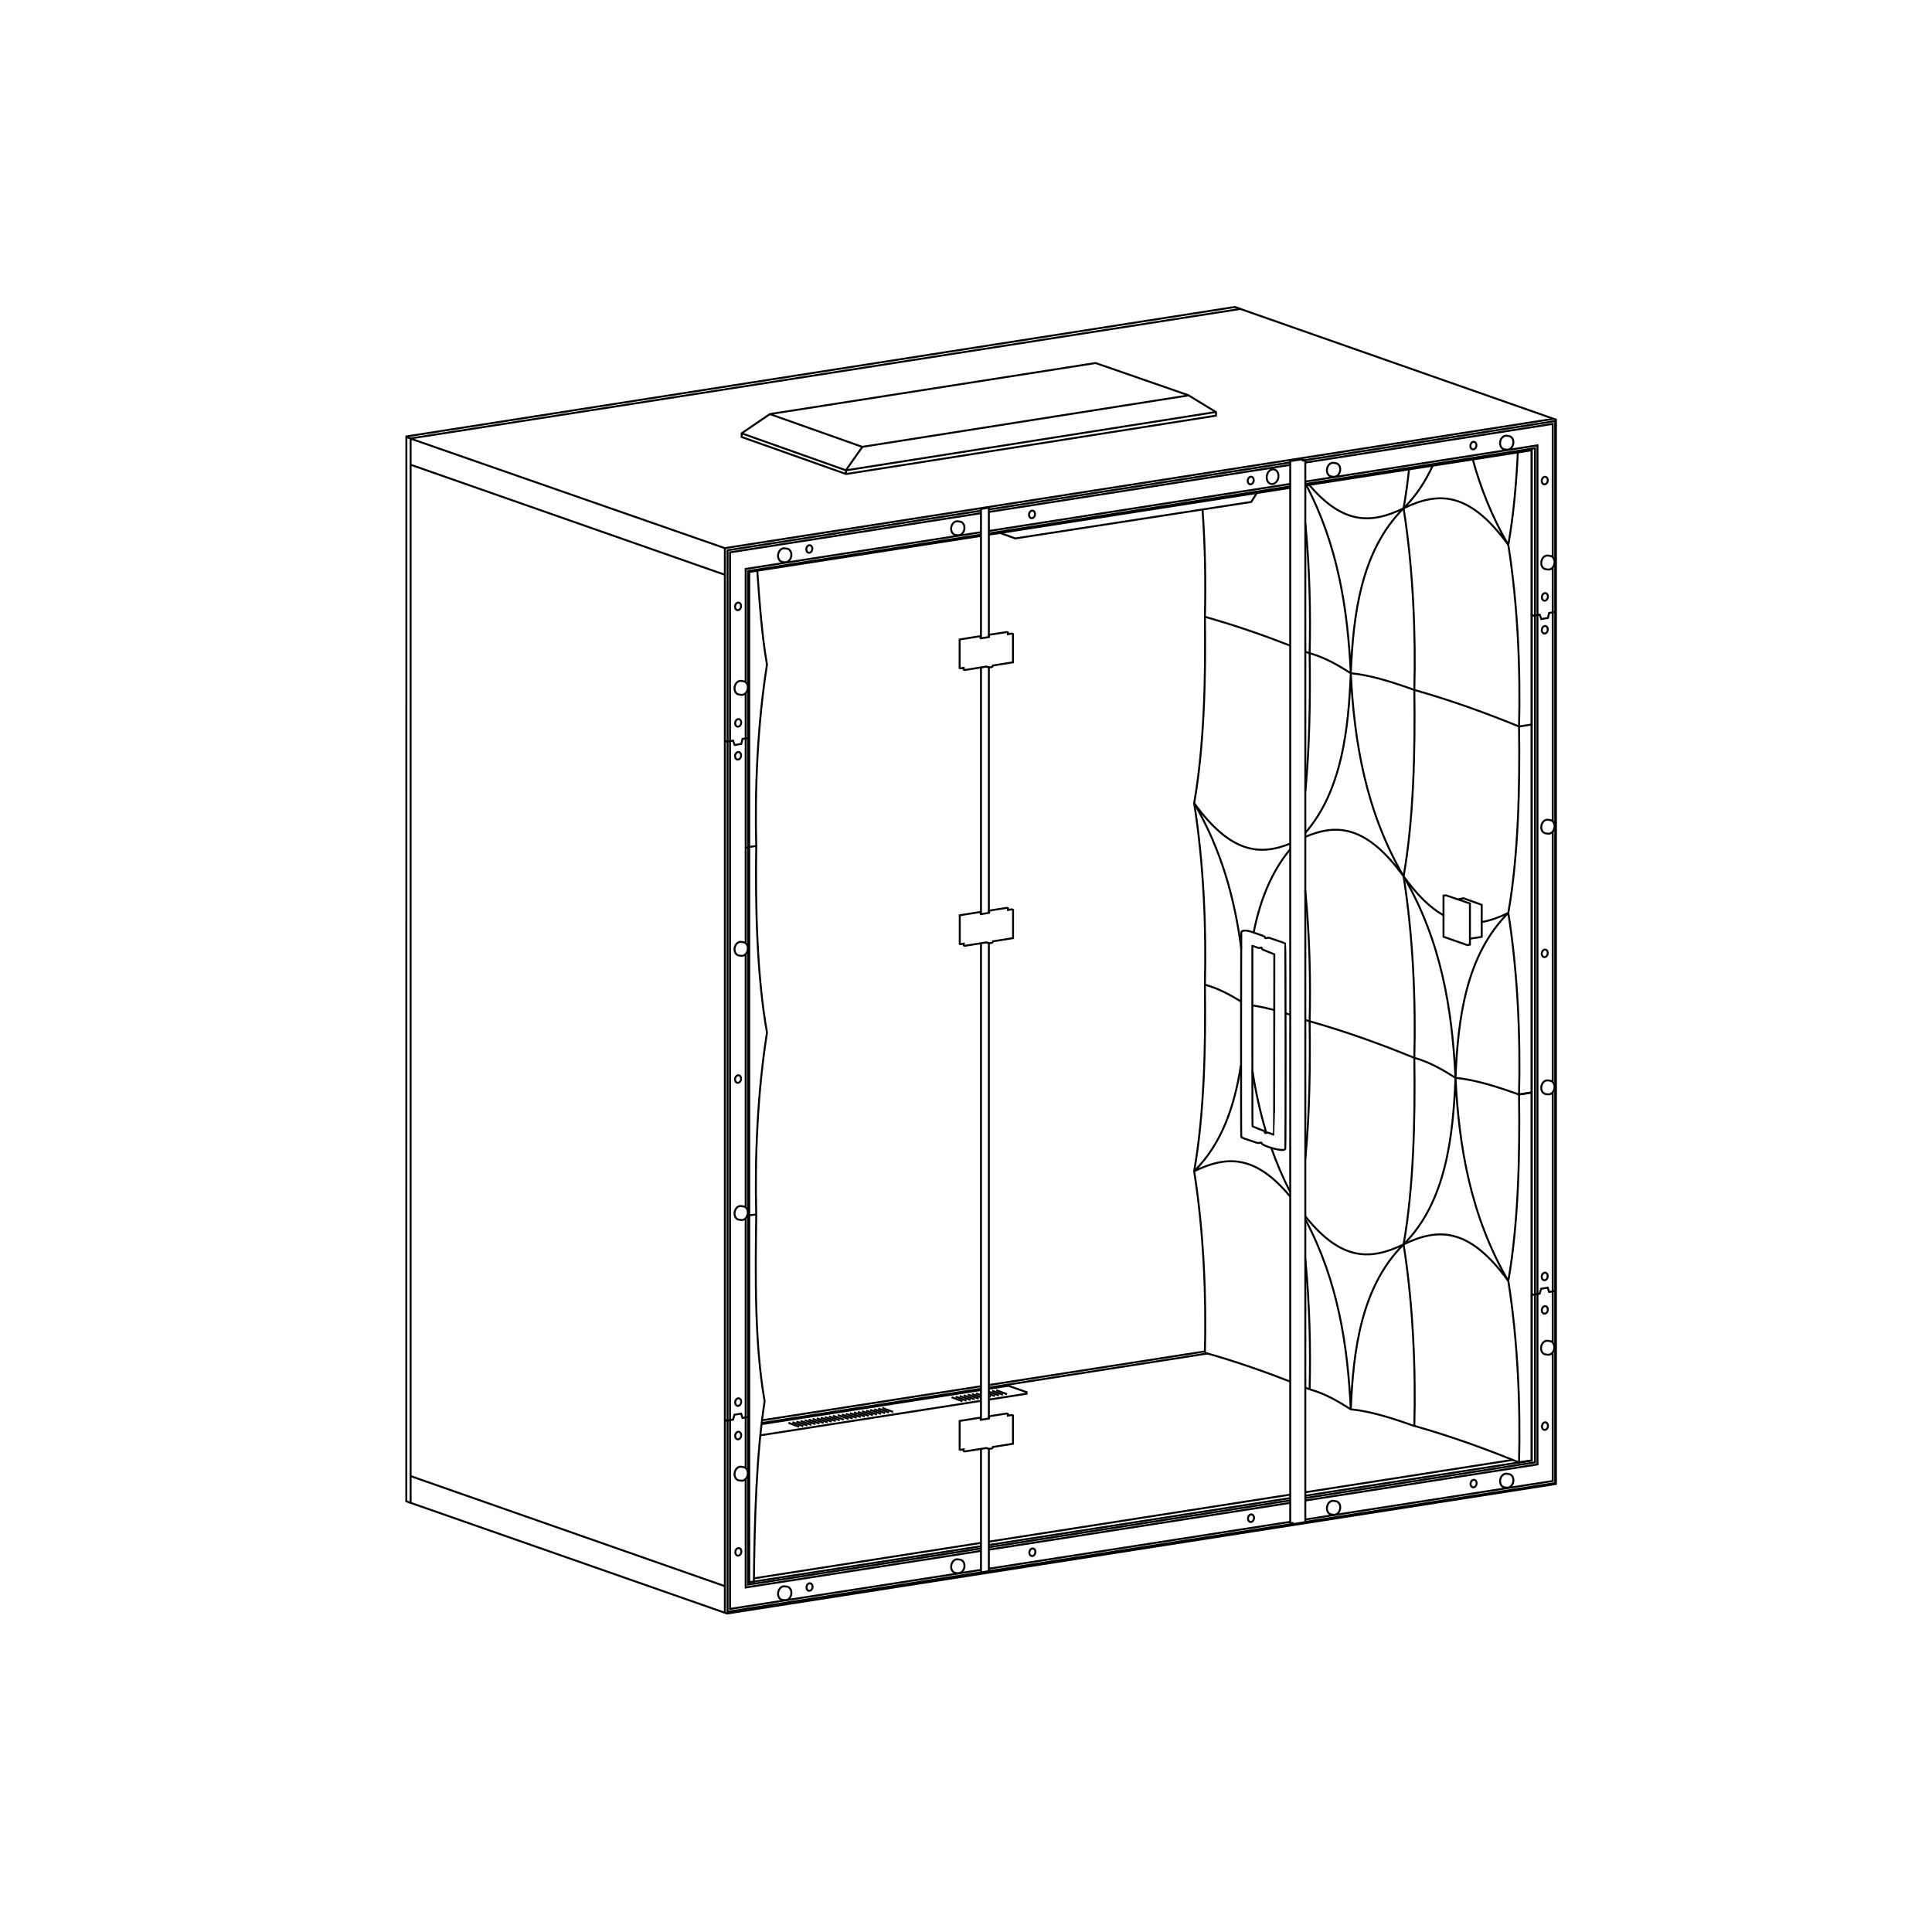 <?xml version="1.0" encoding="UTF-8" standalone="no"?>
<!-- Created with Inkscape (http://www.inkscape.org/) -->

<svg
   version="1.1"
   id="svg6404"
   width="1122.52"
   height="1122.52"
   viewBox="0 0 1122.52 1122.52"
   xmlns="http://www.w3.org/2000/svg"
   xmlns:svg="http://www.w3.org/2000/svg">
  <defs
     id="defs6408" />
  <g
     id="g6412"
     transform="matrix(1.333,0,0,1.333,0,4.2729659e-5)">
    <g
       id="g6414">
      <g
         id="g6416">
        <path
           d="m 553.875,494.098 c -1.281,-0.5 -1.336,-0.512 -1.812,-0.344 -0.649,0.23 -0.618,0.238 -0.774,-0.274 -0.105,-0.367 -0.207,-0.48 -0.527,-0.601 -0.219,-0.086 -0.668,-0.262 -1,-0.399 -0.332,-0.136 -1.274,-0.503 -2.09,-0.82 -0.817,-0.316 -1.559,-0.629 -1.649,-0.695 -0.156,-0.11 -0.16,-2.113 -0.16,-39.371 v -39.258 h 0.196 c 0.105,0 0.746,0.215 1.414,0.473 1.191,0.461 1.234,0.468 1.777,0.296 0.582,-0.183 0.789,-0.078 0.789,0.418 0,0.262 0.203,0.364 2.649,1.309 1.277,0.492 2.417,0.953 2.531,1.023 l 0.211,0.129 -0.032,39.286 c -0.027,26.058 -0.05,39.296 -0.113,39.316 -0.051,0.027 -0.687,-0.207 -1.414,-0.488 z"
           style="fill:none;stroke:#000000;stroke-width:0.85;stroke-linecap:butt;stroke-linejoin:miter;stroke-miterlimit:4;stroke-dasharray:none;stroke-opacity:1"
           id="path6418" />
      </g>
      <g
         id="g6420">
        <path
           d="m 559.609,501.18 c 0.329,-0.094 0.52,-0.239 0.61,-0.461 0.191,-0.453 0.148,-89.258 -0.043,-89.489 -0.067,-0.085 -1.715,-0.691 -3.66,-1.347 l -3.536,-1.192 -0.738,0.149 c -0.445,0.09 -0.75,0.101 -0.769,0.027 -0.223,-0.773 -0.118,-0.715 -3.641,-1.902 -0.437,-0.149 -1.484,-0.508 -2.324,-0.801 -2.211,-0.777 -4.098,-0.746 -4.438,0.066 -0.144,0.344 -0.187,88.571 -0.043,89.219 0.082,0.367 0.403,0.512 3.25,1.457 0.934,0.313 2.219,0.746 2.852,0.965 1.141,0.395 1.258,0.406 2.316,0.188 0.36,-0.075 0.399,-0.055 0.461,0.25 0.227,1.097 7.981,3.39 9.707,2.871 z"
           style="fill:none;stroke:#000000;stroke-width:0.85;stroke-linecap:butt;stroke-linejoin:miter;stroke-miterlimit:4;stroke-dasharray:none;stroke-opacity:1"
           id="path6422" />
      </g>
      <g
         id="g6424">
        <path
           d="M 178.195,654.77 316.902,703.285 678.191,646.82 V 182.91 L 539.676,134.316"
           style="fill:none;stroke:#000000;stroke-width:0.85;stroke-linecap:butt;stroke-linejoin:miter;stroke-miterlimit:4;stroke-dasharray:none;stroke-opacity:1"
           id="path6426" />
      </g>
      <g
         id="g6428">
        <path
           d="M 677.066,182.555 315.949,238.902 V 702.965"
           style="fill:none;stroke:#000000;stroke-width:0.85;stroke-linecap:butt;stroke-linejoin:miter;stroke-miterlimit:4;stroke-dasharray:none;stroke-opacity:1"
           id="path6430" />
      </g>
      <g
         id="g6432">
        <path
           d="m 540.605,134.664 -361.632,56.43 v 463.933"
           style="fill:none;stroke:#000000;stroke-width:0.85;stroke-linecap:butt;stroke-linejoin:miter;stroke-miterlimit:4;stroke-dasharray:none;stroke-opacity:1"
           id="path6434" />
      </g>
      <g
         id="g6436">
        <path
           d="m 179.008,643.395 136.93,47.957"
           style="fill:none;stroke:#000000;stroke-width:0.85;stroke-linecap:butt;stroke-linejoin:miter;stroke-miterlimit:4;stroke-dasharray:none;stroke-opacity:1"
           id="path6438" />
      </g>
      <g
         id="g6440">
        <path
           d="m 179.016,191.203 136.996,47.75"
           style="fill:none;stroke:#000000;stroke-width:0.85;stroke-linecap:butt;stroke-linejoin:miter;stroke-miterlimit:4;stroke-dasharray:none;stroke-opacity:1"
           id="path6442" />
      </g>
      <g
         id="g6444">
        <path
           d="m 178.988,202.559 136.926,47.957"
           style="fill:none;stroke:#000000;stroke-width:0.85;stroke-linecap:butt;stroke-linejoin:miter;stroke-miterlimit:4;stroke-dasharray:none;stroke-opacity:1"
           id="path6446" />
      </g>
      <g
         id="g6448">
        <path
           d="m 335.574,180.48 -12.308,8.375 v 1.622 l 45.504,16.132 161.246,-25.429 v -1.559 l -12.067,-7.363 -40.414,-14.024 z"
           style="fill:none;stroke:#000000;stroke-width:0.85;stroke-linecap:butt;stroke-linejoin:miter;stroke-miterlimit:4;stroke-dasharray:none;stroke-opacity:1"
           id="path6450" />
      </g>
      <g
         id="g6452">
        <path
           d="M 323.242,188.867 368.746,205 529.988,179.57"
           style="fill:none;stroke:#000000;stroke-width:0.85;stroke-linecap:butt;stroke-linejoin:miter;stroke-miterlimit:4;stroke-dasharray:none;stroke-opacity:1"
           id="path6454" />
      </g>
      <g
         id="g6456">
        <path
           d="m 335.625,180.516 40.203,14.254 142.238,-22.434"
           style="fill:none;stroke:#000000;stroke-width:0.85;stroke-linecap:butt;stroke-linejoin:miter;stroke-miterlimit:4;stroke-dasharray:none;stroke-opacity:1"
           id="path6458" />
      </g>
      <g
         id="g6460">
        <path
           d="m 315.973,322.828 0.754,0.442 2.804,-0.465 0.684,1.925 2.875,-0.488 0.562,-2.191 2.899,-0.442"
           style="fill:none;stroke:#000000;stroke-width:0.85;stroke-linecap:butt;stroke-linejoin:miter;stroke-miterlimit:4;stroke-dasharray:none;stroke-opacity:1"
           id="path6462" />
      </g>
      <g
         id="g6464">
        <path
           d="m 315.941,618.801 0.758,0.441 2.801,-0.465 0.637,-2.144 2.875,-0.488 0.609,1.878 2.902,-0.441"
           style="fill:none;stroke:#000000;stroke-width:0.85;stroke-linecap:butt;stroke-linejoin:miter;stroke-miterlimit:4;stroke-dasharray:none;stroke-opacity:1"
           id="path6466" />
      </g>
      <g
         id="g6468">
        <path
           d="m 667.559,267.926 0.754,0.441 2.804,-0.465 0.68,1.926 2.879,-0.488 0.558,-2.192 2.903,-0.441"
           style="fill:none;stroke:#000000;stroke-width:0.85;stroke-linecap:butt;stroke-linejoin:miter;stroke-miterlimit:4;stroke-dasharray:none;stroke-opacity:1"
           id="path6470" />
      </g>
      <g
         id="g6472">
        <path
           d="m 667.527,563.898 0.754,0.442 2.805,-0.465 0.633,-2.145 2.879,-0.488 0.609,1.875 2.898,-0.437"
           style="fill:none;stroke:#000000;stroke-width:0.85;stroke-linecap:butt;stroke-linejoin:miter;stroke-miterlimit:4;stroke-dasharray:none;stroke-opacity:1"
           id="path6474" />
      </g>
      <g
         id="g6476">
        <path
           d="m 431.02,673.414 131.347,-20.457 m 6.606,-1.027 98.625,-15.36 v -440.3 l -98.61,15.328 m -6.625,1.031 -131.422,20.434 m -3.382,0.523 -100.985,15.703 v 440.387 l 100.953,-15.719"
           style="fill:none;stroke:#000000;stroke-width:0.85;stroke-linecap:butt;stroke-linejoin:miter;stroke-miterlimit:4;stroke-dasharray:none;stroke-opacity:1"
           id="path6478" />
      </g>
      <g
         id="g6480">
        <path
           d="m 630.25,390.246 -1.07,0.137 v 17.926 l 10.414,3.652 1.101,-0.238 v -17.926 z"
           style="fill:none;stroke:#000000;stroke-width:0.85;stroke-linecap:butt;stroke-linejoin:miter;stroke-miterlimit:4;stroke-dasharray:none;stroke-opacity:1"
           id="path6482" />
      </g>
      <g
         id="g6484">
        <path
           d="m 635.559,391.969 2.343,-0.446 7.93,2.86 v 13.961 l -5.102,0.793"
           style="fill:none;stroke:#000000;stroke-width:0.85;stroke-linecap:butt;stroke-linejoin:miter;stroke-miterlimit:4;stroke-dasharray:none;stroke-opacity:1"
           id="path6486" />
      </g>
      <g
         id="g6488">
        <path
           d="m 435.941,232.293 6.567,2.395 102.871,-15.911 2.309,-3.652"
           style="fill:none;stroke:#000000;stroke-width:0.85;stroke-linecap:butt;stroke-linejoin:miter;stroke-miterlimit:4;stroke-dasharray:none;stroke-opacity:1"
           id="path6490" />
      </g>
      <g
         id="g6492">
        <path
           d="m 328.555,687.957 98.957,-15.453 m 3.504,-0.547 131.347,-20.5 m 6.571,-1.023 90.484,-14.125"
           style="fill:none;stroke:#000000;stroke-width:0.85;stroke-linecap:butt;stroke-linejoin:miter;stroke-miterlimit:4;stroke-dasharray:none;stroke-opacity:1"
           id="path6494" />
      </g>
      <g
         id="g6496">
        <path
           d="m 525.094,589.055 -1.766,0.273 -92.355,14.367 m -3.36,0.52 -55.023,8.558 -40.512,6.301"
           style="fill:none;stroke:#000000;stroke-width:0.85;stroke-linecap:butt;stroke-linejoin:miter;stroke-miterlimit:4;stroke-dasharray:none;stroke-opacity:1"
           id="path6498" />
      </g>
      <g
         id="g6500">
        <path
           d="m 331.93,620.27 40.664,-6.344 55.027,-8.59 m 3.391,-0.527 92.316,-14.407 3.113,-0.488"
           style="fill:none;stroke:#000000;stroke-width:0.85;stroke-linecap:butt;stroke-linejoin:miter;stroke-miterlimit:4;stroke-dasharray:none;stroke-opacity:1"
           id="path6502" />
      </g>
      <g
         id="g6504">
        <path
           d="m 427.348,277.27 -9.071,1.464 v 12.481 l 0.309,0.121 1.445,-0.258 v 0.777 l 0.434,0.18 9.492,-1.5 c 1.082,0.524 2.91,0.422 2.824,-0.465 l 8.727,-1.39 v -12.34 l -0.496,-0.199 -1.696,0.281 v -0.766 l -0.5,-0.168 -7.734,1.2 v 0.953 l -3.57,0.613 -0.157,-0.223 z"
           style="fill:none;stroke:#000000;stroke-width:0.85;stroke-linecap:butt;stroke-linejoin:miter;stroke-miterlimit:4;stroke-dasharray:none;stroke-opacity:1"
           id="path6506" />
      </g>
      <g
         id="g6508">
        <path
           d="m 427.395,397.484 -9.067,1.461 v 12.481 l 0.305,0.125 1.449,-0.258 v 0.773 l 0.43,0.184 9.492,-1.504 c 1.082,0.524 2.91,0.422 2.828,-0.461 l 8.727,-1.39 v -12.34 l -0.5,-0.203 -1.696,0.281 v -0.762 l -0.5,-0.172 -7.73,1.203 v 0.95 l -3.57,0.617 -0.157,-0.227 z"
           style="fill:none;stroke:#000000;stroke-width:0.85;stroke-linecap:butt;stroke-linejoin:miter;stroke-miterlimit:4;stroke-dasharray:none;stroke-opacity:1"
           id="path6510" />
      </g>
      <g
         id="g6512">
        <path
           d="m 562.367,201 v 462.875 h 1.09 v 0.48 l 5.492,-0.921 V 200.828 l -0.281,-0.18 -0.563,0.122 -0.328,-0.098 v -0.367 l -0.281,-0.121 z"
           style="fill:none;stroke:#000000;stroke-width:0.85;stroke-linecap:butt;stroke-linejoin:miter;stroke-miterlimit:4;stroke-dasharray:none;stroke-opacity:1"
           id="path6514" />
      </g>
      <g
         id="g6516">
        <path
           d="m 584.105,657.73 c -0.312,1.606 -1.582,2.719 -2.851,2.524 -0.027,0 -1.039,-0.152 -1.063,-0.156 -1.289,-0.246 -2.078,-1.766 -1.761,-3.399 0.32,-1.629 1.625,-2.754 2.914,-2.511 0.035,0 1.066,0.156 1.101,0.167 1.231,0.301 1.969,1.786 1.66,3.372 z"
           style="fill:none;stroke:#000000;stroke-width:0.85;stroke-linecap:round;stroke-linejoin:round;stroke-miterlimit:4;stroke-dasharray:none;stroke-opacity:1"
           id="path6518" />
      </g>
      <g
         id="g6520">
        <path
           d="m 659.582,645.91 c -0.312,1.602 -1.578,2.715 -2.848,2.52 -0.027,0 -1.043,-0.149 -1.062,-0.157 -1.293,-0.242 -2.082,-1.761 -1.762,-3.394 0.317,-1.633 1.621,-2.754 2.914,-2.512 0.031,0 1.067,0.156 1.098,0.168 1.23,0.301 1.973,1.785 1.66,3.375 z"
           style="fill:none;stroke:#000000;stroke-width:0.85;stroke-linecap:round;stroke-linejoin:round;stroke-miterlimit:4;stroke-dasharray:none;stroke-opacity:1"
           id="path6522" />
      </g>
      <g
         id="g6524">
        <path
           d="m 344.875,694.984 c -0.312,1.602 -1.582,2.715 -2.852,2.52 -0.027,0 -1.039,-0.149 -1.062,-0.156 -1.289,-0.243 -2.078,-1.762 -1.762,-3.395 0.321,-1.633 1.625,-2.758 2.914,-2.512 0.035,0 1.067,0.157 1.102,0.168 1.23,0.301 1.969,1.786 1.66,3.375 z"
           style="fill:none;stroke:#000000;stroke-width:0.85;stroke-linecap:round;stroke-linejoin:round;stroke-miterlimit:4;stroke-dasharray:none;stroke-opacity:1"
           id="path6526" />
      </g>
      <g
         id="g6528">
        <path
           d="m 420.32,683.211 c -0.316,1.602 -1.582,2.719 -2.851,2.519 -0.028,0 -1.043,-0.148 -1.063,-0.152 -1.293,-0.246 -2.078,-1.765 -1.761,-3.398 0.32,-1.629 1.625,-2.754 2.914,-2.512 0.035,0 1.066,0.16 1.097,0.168 1.235,0.301 1.973,1.785 1.664,3.375 z"
           style="fill:none;stroke:#000000;stroke-width:0.85;stroke-linecap:round;stroke-linejoin:round;stroke-miterlimit:4;stroke-dasharray:none;stroke-opacity:1"
           id="path6530" />
      </g>
      <g
         id="g6532">
        <path
           d="m 584.09,205.293 c -0.313,1.605 -1.578,2.719 -2.848,2.523 -0.027,0 -1.043,-0.148 -1.062,-0.156 -1.293,-0.242 -2.078,-1.765 -1.762,-3.394 0.32,-1.633 1.625,-2.758 2.914,-2.512 0.035,0 1.066,0.16 1.098,0.168 1.234,0.301 1.972,1.785 1.66,3.371 z"
           style="fill:none;stroke:#000000;stroke-width:0.85;stroke-linecap:round;stroke-linejoin:round;stroke-miterlimit:4;stroke-dasharray:none;stroke-opacity:1"
           id="path6534" />
      </g>
      <g
         id="g6536">
        <path
           d="m 659.57,193.473 c -0.312,1.605 -1.578,2.718 -2.847,2.523 -0.032,0 -1.043,-0.152 -1.067,-0.156 -1.289,-0.246 -2.078,-1.766 -1.758,-3.395 0.317,-1.632 1.622,-2.757 2.911,-2.511 0.035,0 1.07,0.156 1.101,0.164 1.231,0.304 1.969,1.789 1.66,3.375 z"
           style="fill:none;stroke:#000000;stroke-width:0.85;stroke-linecap:round;stroke-linejoin:round;stroke-miterlimit:4;stroke-dasharray:none;stroke-opacity:1"
           id="path6538" />
      </g>
      <g
         id="g6540">
        <path
           d="m 344.859,242.547 c -0.312,1.605 -1.578,2.719 -2.847,2.523 -0.028,0 -1.043,-0.152 -1.063,-0.156 -1.293,-0.246 -2.078,-1.766 -1.761,-3.398 0.32,-1.629 1.625,-2.754 2.914,-2.508 0.035,0 1.066,0.156 1.097,0.164 1.235,0.305 1.973,1.789 1.66,3.375 z"
           style="fill:none;stroke:#000000;stroke-width:0.85;stroke-linecap:round;stroke-linejoin:round;stroke-miterlimit:4;stroke-dasharray:none;stroke-opacity:1"
           id="path6542" />
      </g>
      <g
         id="g6544">
        <path
           d="m 325.898,300.34 c -0.312,1.601 -1.582,2.719 -2.851,2.519 -0.027,0 -1.043,-0.148 -1.063,-0.156 -1.289,-0.242 -2.078,-1.762 -1.761,-3.394 0.32,-1.633 1.625,-2.754 2.914,-2.512 0.039,0 1.066,0.156 1.101,0.164 1.231,0.305 1.969,1.785 1.66,3.375 z"
           style="fill:none;stroke:#000000;stroke-width:0.85;stroke-linecap:round;stroke-linejoin:round;stroke-miterlimit:4;stroke-dasharray:none;stroke-opacity:1"
           id="path6546" />
      </g>
      <g
         id="g6548">
        <path
           d="m 325.898,414.098 c -0.312,1.601 -1.582,2.715 -2.851,2.519 -0.027,0 -1.043,-0.148 -1.063,-0.156 -1.289,-0.242 -2.078,-1.762 -1.761,-3.395 0.32,-1.632 1.625,-2.753 2.914,-2.511 0.039,0 1.066,0.156 1.101,0.164 1.231,0.301 1.969,1.785 1.66,3.375 z"
           style="fill:none;stroke:#000000;stroke-width:0.85;stroke-linecap:round;stroke-linejoin:round;stroke-miterlimit:4;stroke-dasharray:none;stroke-opacity:1"
           id="path6550" />
      </g>
      <g
         id="g6552">
        <path
           d="m 325.898,529.238 c -0.312,1.602 -1.582,2.719 -2.851,2.52 -0.027,0 -1.043,-0.149 -1.063,-0.153 -1.289,-0.246 -2.078,-1.765 -1.761,-3.398 0.32,-1.629 1.625,-2.754 2.914,-2.512 0.039,0 1.066,0.157 1.101,0.164 1.231,0.305 1.969,1.789 1.66,3.375 z"
           style="fill:none;stroke:#000000;stroke-width:0.85;stroke-linecap:round;stroke-linejoin:round;stroke-miterlimit:4;stroke-dasharray:none;stroke-opacity:1"
           id="path6554" />
      </g>
      <g
         id="g6556">
        <path
           d="m 325.898,642.859 c -0.312,1.606 -1.582,2.719 -2.851,2.524 -0.027,0 -1.043,-0.153 -1.063,-0.156 -1.289,-0.247 -2.078,-1.766 -1.761,-3.399 0.32,-1.629 1.625,-2.754 2.914,-2.508 0.039,0 1.066,0.157 1.101,0.164 1.231,0.301 1.969,1.786 1.66,3.371 z"
           style="fill:none;stroke:#000000;stroke-width:0.85;stroke-linecap:round;stroke-linejoin:round;stroke-miterlimit:4;stroke-dasharray:none;stroke-opacity:1"
           id="path6558" />
      </g>
      <g
         id="g6560">
        <path
           d="m 677.422,587.957 c -0.313,1.606 -1.578,2.719 -2.848,2.523 -0.027,0 -1.043,-0.152 -1.062,-0.156 -1.293,-0.246 -2.078,-1.765 -1.762,-3.398 0.32,-1.629 1.621,-2.754 2.914,-2.512 0.031,0 1.066,0.156 1.098,0.168 1.23,0.301 1.972,1.785 1.66,3.371 z"
           style="fill:none;stroke:#000000;stroke-width:0.85;stroke-linecap:round;stroke-linejoin:round;stroke-miterlimit:4;stroke-dasharray:none;stroke-opacity:1"
           id="path6562" />
      </g>
      <g
         id="g6564">
        <path
           d="m 677.527,245.707 c -0.312,1.606 -1.578,2.719 -2.847,2.523 -0.032,0 -1.043,-0.148 -1.067,-0.156 -1.289,-0.242 -2.078,-1.765 -1.758,-3.394 0.317,-1.633 1.622,-2.758 2.911,-2.512 0.035,0 1.066,0.16 1.101,0.168 1.231,0.301 1.969,1.785 1.66,3.375 z"
           style="fill:none;stroke:#000000;stroke-width:0.85;stroke-linecap:round;stroke-linejoin:round;stroke-miterlimit:4;stroke-dasharray:none;stroke-opacity:1"
           id="path6566" />
      </g>
      <g
         id="g6568">
        <path
           d="m 677.527,360.852 c -0.312,1.601 -1.578,2.718 -2.847,2.519 -0.032,0 -1.043,-0.148 -1.067,-0.156 -1.289,-0.242 -2.078,-1.762 -1.758,-3.395 0.317,-1.629 1.622,-2.754 2.911,-2.511 0.035,0 1.066,0.16 1.101,0.164 1.231,0.304 1.969,1.785 1.66,3.375 z"
           style="fill:none;stroke:#000000;stroke-width:0.85;stroke-linecap:round;stroke-linejoin:round;stroke-miterlimit:4;stroke-dasharray:none;stroke-opacity:1"
           id="path6570" />
      </g>
      <g
         id="g6572">
        <path
           d="m 677.527,474.473 c -0.312,1.605 -1.578,2.718 -2.847,2.523 -0.032,0 -1.043,-0.152 -1.067,-0.156 -1.289,-0.246 -2.078,-1.766 -1.758,-3.399 0.317,-1.628 1.622,-2.753 2.911,-2.511 0.035,0 1.066,0.156 1.101,0.168 1.231,0.3 1.969,1.785 1.66,3.371 z"
           style="fill:none;stroke:#000000;stroke-width:0.85;stroke-linecap:round;stroke-linejoin:round;stroke-miterlimit:4;stroke-dasharray:none;stroke-opacity:1"
           id="path6574" />
      </g>
      <g
         id="g6576">
        <path
           d="m 420.305,230.773 c -0.313,1.606 -1.578,2.719 -2.848,2.524 -0.027,0 -1.043,-0.152 -1.062,-0.156 -1.293,-0.243 -2.082,-1.766 -1.762,-3.395 0.316,-1.633 1.621,-2.758 2.914,-2.512 0.031,0 1.066,0.157 1.098,0.164 1.23,0.301 1.972,1.786 1.66,3.375 z"
           style="fill:none;stroke:#000000;stroke-width:0.85;stroke-linecap:round;stroke-linejoin:round;stroke-miterlimit:4;stroke-dasharray:none;stroke-opacity:1"
           id="path6578" />
      </g>
      <g
         id="g6580"
         transform="matrix(1,0.192,-0.192,1,0,0)">
        <path
           d="m 560.547,569.206 c 10e-4,0.902 -0.569,1.637 -1.276,1.636 -0.703,-0.002 -1.273,-0.732 -1.275,-1.638 0.002,-0.902 0.572,-1.637 1.275,-1.635 0.707,0 1.277,0.731 1.276,1.637 z"
           style="fill:none;stroke:#000000;stroke-width:0.835;stroke-linecap:round;stroke-linejoin:round;stroke-miterlimit:4;stroke-dasharray:none;stroke-opacity:1"
           id="path6582" />
      </g>
      <g
         id="g6584"
         transform="matrix(1,0.192,-0.192,1,0,0)">
        <path
           d="m 469.676,601.808 c -0.002,0.903 -0.572,1.637 -1.275,1.636 -0.704,-0.002 -1.278,-0.731 -1.276,-1.638 -0.002,-0.902 0.572,-1.637 1.275,-1.636 0.704,0.002 1.274,0.732 1.276,1.638 z"
           style="fill:none;stroke:#000000;stroke-width:0.835;stroke-linecap:round;stroke-linejoin:round;stroke-miterlimit:4;stroke-dasharray:none;stroke-opacity:1"
           id="path6586" />
      </g>
      <g
         id="g6588"
         transform="matrix(1,0.192,-0.192,1,0,0)">
        <path
           d="m 649.705,537.25 c 0.002,0.902 -0.572,1.637 -1.275,1.636 -0.703,-0.002 -1.274,-0.736 -1.276,-1.638 -10e-4,-0.902 0.572,-1.637 1.276,-1.636 0.702,-0.002 1.277,0.731 1.275,1.638 z"
           style="fill:none;stroke:#000000;stroke-width:0.835;stroke-linecap:round;stroke-linejoin:round;stroke-miterlimit:4;stroke-dasharray:none;stroke-opacity:1"
           id="path6590" />
      </g>
      <g
         id="g6592"
         transform="matrix(1,0.192,-0.192,1,0,0)">
        <path
           d="m 740.479,504.713 c 0.002,0.902 -0.572,1.638 -1.275,1.636 -0.704,-10e-4 -1.274,-0.732 -1.276,-1.637 0.002,-0.903 0.572,-1.638 1.276,-1.636 0.707,10e-4 1.277,0.731 1.275,1.637 z"
           style="fill:none;stroke:#000000;stroke-width:0.835;stroke-linecap:round;stroke-linejoin:round;stroke-miterlimit:4;stroke-dasharray:none;stroke-opacity:1"
           id="path6594" />
      </g>
      <g
         id="g6596"
         transform="matrix(1,0.192,-0.192,1,0,0)">
        <path
           d="m 765.839,474.8 c -0.001,0.907 -0.572,1.637 -1.275,1.636 -0.703,0.002 -1.277,-0.731 -1.275,-1.634 -0.002,-0.906 0.572,-1.637 1.275,-1.639 0.703,10e-4 1.274,0.735 1.275,1.637 z"
           style="fill:none;stroke:#000000;stroke-width:0.835;stroke-linecap:round;stroke-linejoin:round;stroke-miterlimit:4;stroke-dasharray:none;stroke-opacity:1"
           id="path6598" />
      </g>
      <g
         id="g6600"
         transform="matrix(1,0.192,-0.192,1,0,0)">
        <path
           d="m 756.402,425.965 c -0.002,0.903 -0.572,1.638 -1.279,1.637 -0.703,0.002 -1.273,-0.732 -1.276,-1.638 0.003,-0.902 0.573,-1.633 1.28,-1.636 0.703,0.001 1.274,0.735 1.275,1.637 z"
           style="fill:none;stroke:#000000;stroke-width:0.835;stroke-linecap:round;stroke-linejoin:round;stroke-miterlimit:4;stroke-dasharray:none;stroke-opacity:1"
           id="path6602" />
      </g>
      <g
         id="g6604"
         transform="matrix(1,0.192,-0.192,1,0,0)">
        <path
           d="m 753.651,411.916 c -10e-4,0.907 -0.572,1.637 -1.275,1.636 -0.707,0.003 -1.277,-0.731 -1.275,-1.634 -0.002,-0.906 0.572,-1.637 1.275,-1.64 0.703,0.002 1.274,0.736 1.275,1.638 z"
           style="fill:none;stroke:#000000;stroke-width:0.835;stroke-linecap:round;stroke-linejoin:round;stroke-miterlimit:4;stroke-dasharray:none;stroke-opacity:1"
           id="path6606" />
      </g>
      <g
         id="g6608"
         transform="matrix(1,0.192,-0.192,1,0,0)">
        <path
           d="m 727.59,276.081 c 0.003,0.906 -0.568,1.637 -1.274,1.64 -0.704,-0.002 -1.274,-0.736 -1.276,-1.638 0.002,-0.907 0.572,-1.637 1.276,-1.636 0.706,-0.003 1.277,0.731 1.274,1.634 z"
           style="fill:none;stroke:#000000;stroke-width:0.835;stroke-linecap:round;stroke-linejoin:round;stroke-miterlimit:4;stroke-dasharray:none;stroke-opacity:1"
           id="path6610" />
      </g>
      <g
         id="g6612"
         transform="matrix(1,0.192,-0.192,1,0,0)">
        <path
           d="m 701.497,140.057 c -10e-4,0.906 -0.572,1.637 -1.274,1.639 -0.704,-0.001 -1.278,-0.734 -1.276,-1.637 -0.002,-0.906 0.572,-1.637 1.275,-1.636 0.703,-0.002 1.274,0.732 1.275,1.634 z"
           style="fill:none;stroke:#000000;stroke-width:0.835;stroke-linecap:round;stroke-linejoin:round;stroke-miterlimit:4;stroke-dasharray:none;stroke-opacity:1"
           id="path6614" />
      </g>
      <g
         id="g6616"
         transform="matrix(1,0.192,-0.192,1,0,0)">
        <path
           d="m 698.886,126.227 c 10e-4,0.902 -0.568,1.636 -1.275,1.636 -0.703,0.002 -1.274,-0.732 -1.276,-1.638 0.002,-0.903 0.572,-1.637 1.275,-1.636 0.707,0.001 1.278,0.735 1.276,1.638 z"
           style="fill:none;stroke:#000000;stroke-width:0.835;stroke-linecap:round;stroke-linejoin:round;stroke-miterlimit:4;stroke-dasharray:none;stroke-opacity:1"
           id="path6618" />
      </g>
      <g
         id="g6620"
         transform="matrix(1,0.192,-0.192,1,0,0)">
        <path
           d="m 689.443,77.339 c -0.002,0.906 -0.572,1.637 -1.275,1.639 -0.707,-10e-4 -1.278,-0.735 -1.276,-1.638 -0.002,-0.905 0.572,-1.637 1.276,-1.635 0.702,-0.003 1.273,0.732 1.275,1.634 z"
           style="fill:none;stroke:#000000;stroke-width:0.835;stroke-linecap:round;stroke-linejoin:round;stroke-miterlimit:4;stroke-dasharray:none;stroke-opacity:1"
           id="path6622" />
      </g>
      <g
         id="g6624"
         transform="matrix(1,0.192,-0.192,1,0,0)">
        <path
           d="m 656.617,68.39 c 0.002,0.902 -0.568,1.636 -1.275,1.635 -0.703,0.003 -1.274,-0.731 -1.276,-1.637 0.002,-0.903 0.573,-1.634 1.276,-1.636 0.707,0.001 1.278,0.735 1.275,1.638 z"
           style="fill:none;stroke:#000000;stroke-width:0.835;stroke-linecap:round;stroke-linejoin:round;stroke-miterlimit:4;stroke-dasharray:none;stroke-opacity:1"
           id="path6626" />
      </g>
      <g
         id="g6628"
         transform="matrix(1,0.192,-0.192,1,0,0)">
        <path
           d="m 565.832,101.049 c -0.002,0.903 -0.572,1.638 -1.279,1.637 -0.703,0.002 -1.274,-0.732 -1.276,-1.638 0.002,-0.903 0.572,-1.637 1.279,-1.636 0.704,10e-4 1.274,0.732 1.276,1.637 z"
           style="fill:none;stroke:#000000;stroke-width:0.835;stroke-linecap:round;stroke-linejoin:round;stroke-miterlimit:4;stroke-dasharray:none;stroke-opacity:1"
           id="path6630" />
      </g>
      <g
         id="g6632"
         transform="matrix(1,0.19,-0.194,0.999,0,0)">
        <path
           d="m 576.352,98.846 c 0,1.755 -1.118,3.179 -2.501,3.181 -1.378,0.001 -2.498,-1.424 -2.499,-3.183 -0.002,-1.758 1.117,-3.179 2.5,-3.181 1.383,-10e-4 2.502,1.423 2.5,3.183 z"
           style="fill:none;stroke:#000000;stroke-width:0.835;stroke-linecap:round;stroke-linejoin:round;stroke-miterlimit:4;stroke-dasharray:none;stroke-opacity:1"
           id="path6634" />
      </g>
      <g
         id="g6636"
         transform="matrix(1,0.192,-0.192,1,0,0)">
        <path
           d="m 476.627,132.948 c 0.002,0.906 -0.568,1.637 -1.275,1.64 -0.703,-0.002 -1.274,-0.736 -1.275,-1.638 0.002,-0.903 0.572,-1.637 1.275,-1.636 0.707,-0.003 1.277,0.731 1.275,1.634 z"
           style="fill:none;stroke:#000000;stroke-width:0.835;stroke-linecap:round;stroke-linejoin:round;stroke-miterlimit:4;stroke-dasharray:none;stroke-opacity:1"
           id="path6638" />
      </g>
      <g
         id="g6640"
         transform="matrix(1,0.192,-0.192,1,0,0)">
        <path
           d="m 385.802,165.463 c -0.002,0.903 -0.572,1.637 -1.275,1.636 -0.707,-10e-4 -1.277,-0.731 -1.276,-1.638 -10e-4,-0.902 0.568,-1.636 1.276,-1.635 0.703,0.001 1.273,0.731 1.275,1.637 z"
           style="fill:none;stroke:#000000;stroke-width:0.835;stroke-linecap:round;stroke-linejoin:round;stroke-miterlimit:4;stroke-dasharray:none;stroke-opacity:1"
           id="path6642" />
      </g>
      <g
         id="g6644"
         transform="matrix(1,0.192,-0.192,1,0,0)">
        <path
           d="m 360.47,195.34 c 0.002,0.902 -0.568,1.636 -1.275,1.636 -0.703,0.002 -1.274,-0.732 -1.275,-1.634 10e-4,-0.907 0.572,-1.638 1.275,-1.64 0.707,0.001 1.278,0.735 1.275,1.638 z"
           style="fill:none;stroke:#000000;stroke-width:0.835;stroke-linecap:round;stroke-linejoin:round;stroke-miterlimit:4;stroke-dasharray:none;stroke-opacity:1"
           id="path6646" />
      </g>
      <g
         id="g6648"
         transform="matrix(1,0.192,-0.192,1,0,0)">
        <path
           d="m 369.93,244.295 c -0.001,0.907 -0.572,1.637 -1.274,1.64 -0.708,-0.001 -1.278,-0.735 -1.276,-1.638 -0.002,-0.906 0.572,-1.637 1.275,-1.636 0.703,-0.002 1.274,0.732 1.275,1.634 z"
           style="fill:none;stroke:#000000;stroke-width:0.835;stroke-linecap:round;stroke-linejoin:round;stroke-miterlimit:4;stroke-dasharray:none;stroke-opacity:1"
           id="path6650" />
      </g>
      <g
         id="g6652"
         transform="matrix(1,0.192,-0.192,1,0,0)">
        <path
           d="m 372.543,258.152 c 0.002,0.902 -0.568,1.637 -1.275,1.636 -0.703,0.002 -1.274,-0.732 -1.276,-1.638 0.002,-0.902 0.572,-1.637 1.275,-1.635 0.707,0 1.278,0.731 1.276,1.637 z"
           style="fill:none;stroke:#000000;stroke-width:0.835;stroke-linecap:round;stroke-linejoin:round;stroke-miterlimit:4;stroke-dasharray:none;stroke-opacity:1"
           id="path6654" />
      </g>
      <g
         id="g6656"
         transform="matrix(1,0.192,-0.192,1,0,0)">
        <path
           d="m 398.619,394.027 c 0.002,0.902 -0.572,1.638 -1.275,1.636 -0.703,0.002 -1.274,-0.732 -1.276,-1.638 0.002,-0.902 0.573,-1.633 1.276,-1.635 0.707,0 1.278,0.735 1.275,1.637 z"
           style="fill:none;stroke:#000000;stroke-width:0.835;stroke-linecap:round;stroke-linejoin:round;stroke-miterlimit:4;stroke-dasharray:none;stroke-opacity:1"
           id="path6658" />
      </g>
      <g
         id="g6660"
         transform="matrix(1,0.192,-0.192,1,0,0)">
        <path
           d="m 424.755,529.825 c 0.002,0.905 -0.572,1.637 -1.275,1.639 -0.703,-0.001 -1.274,-0.736 -1.276,-1.638 -0.002,-0.905 0.572,-1.637 1.275,-1.639 0.704,10e-4 1.278,0.735 1.276,1.638 z"
           style="fill:none;stroke:#000000;stroke-width:0.835;stroke-linecap:round;stroke-linejoin:round;stroke-miterlimit:4;stroke-dasharray:none;stroke-opacity:1"
           id="path6662" />
      </g>
      <g
         id="g6664"
         transform="matrix(1,0.192,-0.192,1,0,0)">
        <path
           d="m 427.458,543.887 c 0.002,0.906 -0.572,1.637 -1.276,1.636 -0.702,0.002 -1.273,-0.732 -1.275,-1.634 0.002,-0.907 0.572,-1.637 1.275,-1.64 0.703,0.002 1.278,0.735 1.276,1.638 z"
           style="fill:none;stroke:#000000;stroke-width:0.835;stroke-linecap:round;stroke-linejoin:round;stroke-miterlimit:4;stroke-dasharray:none;stroke-opacity:1"
           id="path6666" />
      </g>
      <g
         id="g6668"
         transform="matrix(1,0.192,-0.192,1,0,0)">
        <path
           d="m 436.903,592.763 c 0.002,0.906 -0.572,1.638 -1.275,1.64 -0.704,-0.002 -1.274,-0.736 -1.276,-1.638 0.002,-0.906 0.572,-1.637 1.276,-1.636 0.702,-0.002 1.277,0.731 1.275,1.634 z"
           style="fill:none;stroke:#000000;stroke-width:0.835;stroke-linecap:round;stroke-linejoin:round;stroke-miterlimit:4;stroke-dasharray:none;stroke-opacity:1"
           id="path6670" />
      </g>
      <g
         id="g6672">
        <path
           d="m 375.84,194.82 -7.102,10.102 v 1.652"
           style="fill:none;stroke:#000000;stroke-width:0.85;stroke-linecap:butt;stroke-linejoin:miter;stroke-miterlimit:4;stroke-dasharray:none;stroke-opacity:1"
           id="path6674" />
      </g>
      <g
         id="g6676">
        <path
           d="M 431.012,684.816 563.48,664.219 m 5.497,-0.852 108.882,-16.929 V 183.531 l -0.617,0.098 -109.32,17.066 m -5.547,0.868 -131.387,20.503 m -3.425,0.536 -110.438,17.238 v 462.683 l 110.469,-17.175 m 0,-1.082 -109.403,17.011 V 240.758 l 109.364,-17.074 m 3.457,-0.539 131.363,-20.508 m 6.594,-1.024 107.82,-16.836 v 58.075 m 0,4.437 v 110.738 m 0,4.438 v 109.191 m 0,4.438 V 585.25 m 0,4.18 v 56.093 l -107.805,16.766 m -6.605,1.024 -131.367,20.429"
           style="fill:none;stroke:#000000;stroke-width:0.85;stroke-linecap:butt;stroke-linejoin:miter;stroke-miterlimit:4;stroke-dasharray:none;stroke-opacity:1"
           id="path6678" />
      </g>
      <g
         id="g6680">
        <path
           d="m 431.012,675.461 131.363,-20.406 m 6.594,-1.024 101.172,-15.73 V 194.113 l -0.618,0.094 -100.554,15.695 m -6.594,1.032 -131.383,20.5 m -3.426,0.535 -102.546,16.004 v 49.41 m 0,4.703 v 109.035 m 0,4.75 v 110.426 m 0,4.703 v 108.91 m 0,4.707 v 47.321 l 102.574,-15.942 m 0,-1.078 -101.504,15.77 V 248.891 l 101.488,-15.84 m 3.414,-0.535 131.383,-20.508 m 6.594,-1.028 100.101,-15.621 v 442.028 l -100.105,15.558 m -6.578,1.024 -131.375,20.418"
           style="fill:none;stroke:#000000;stroke-width:0.85;stroke-linecap:butt;stroke-linejoin:miter;stroke-miterlimit:4;stroke-dasharray:none;stroke-opacity:1"
           id="path6682" />
      </g>
      <g
         id="g6684">
        <path
           d="m 331.352,625.621 50.574,-7.902 3.379,-0.528 42.285,-6.609 m 3.441,-0.535 16.442,-2.57 v -0.672 l -7.961,-2.793 -8.481,1.304 m -3.414,0.547 -31.773,4.953 -23.258,3.602 -40.734,6.336"
           style="fill:none;stroke:#000000;stroke-width:0.85;stroke-linecap:butt;stroke-linejoin:miter;stroke-miterlimit:4;stroke-dasharray:none;stroke-opacity:1"
           id="path6686" />
      </g>
      <g
         id="g6688">
        <path
           d="m 414.777,609.02 4.731,1.753"
           style="fill:none;stroke:#000000;stroke-width:0.85;stroke-linecap:butt;stroke-linejoin:miter;stroke-miterlimit:4;stroke-dasharray:none;stroke-opacity:1"
           id="path6690" />
      </g>
      <g
         id="g6692">
        <path
           d="m 416.543,608.754 4.73,1.754"
           style="fill:none;stroke:#000000;stroke-width:0.85;stroke-linecap:butt;stroke-linejoin:miter;stroke-miterlimit:4;stroke-dasharray:none;stroke-opacity:1"
           id="path6694" />
      </g>
      <g
         id="g6696">
        <path
           d="m 418.309,608.457 4.73,1.758"
           style="fill:none;stroke:#000000;stroke-width:0.85;stroke-linecap:butt;stroke-linejoin:miter;stroke-miterlimit:4;stroke-dasharray:none;stroke-opacity:1"
           id="path6698" />
      </g>
      <g
         id="g6700">
        <path
           d="m 420.074,608.191 4.731,1.754"
           style="fill:none;stroke:#000000;stroke-width:0.85;stroke-linecap:butt;stroke-linejoin:miter;stroke-miterlimit:4;stroke-dasharray:none;stroke-opacity:1"
           id="path6702" />
      </g>
      <g
         id="g6704">
        <path
           d="m 421.84,607.867 4.73,1.758"
           style="fill:none;stroke:#000000;stroke-width:0.85;stroke-linecap:butt;stroke-linejoin:miter;stroke-miterlimit:4;stroke-dasharray:none;stroke-opacity:1"
           id="path6706" />
      </g>
      <g
         id="g6708">
        <path
           d="m 423.605,607.602 4.004,1.484"
           style="fill:none;stroke:#000000;stroke-width:0.85;stroke-linecap:butt;stroke-linejoin:miter;stroke-miterlimit:4;stroke-dasharray:none;stroke-opacity:1"
           id="path6710" />
      </g>
      <g
         id="g6712">
        <path
           d="m 425.371,607.309 2.231,0.828"
           style="fill:none;stroke:#000000;stroke-width:0.85;stroke-linecap:butt;stroke-linejoin:miter;stroke-miterlimit:4;stroke-dasharray:none;stroke-opacity:1"
           id="path6714" />
      </g>
      <g
         id="g6716">
        <path
           d="m 427.137,607.039 0.472,0.176 m 3.442,1.277 0.816,0.305"
           style="fill:none;stroke:#000000;stroke-width:0.85;stroke-linecap:butt;stroke-linejoin:miter;stroke-miterlimit:4;stroke-dasharray:none;stroke-opacity:1"
           id="path6718" />
      </g>
      <g
         id="g6720">
        <path
           d="m 431.039,607.551 2.594,0.961"
           style="fill:none;stroke:#000000;stroke-width:0.85;stroke-linecap:butt;stroke-linejoin:miter;stroke-miterlimit:4;stroke-dasharray:none;stroke-opacity:1"
           id="path6722" />
      </g>
      <g
         id="g6724">
        <path
           d="m 431.047,606.629 4.351,1.617"
           style="fill:none;stroke:#000000;stroke-width:0.85;stroke-linecap:butt;stroke-linejoin:miter;stroke-miterlimit:4;stroke-dasharray:none;stroke-opacity:1"
           id="path6726" />
      </g>
      <g
         id="g6728">
        <path
           d="m 432.438,606.195 4.726,1.754"
           style="fill:none;stroke:#000000;stroke-width:0.85;stroke-linecap:butt;stroke-linejoin:miter;stroke-miterlimit:4;stroke-dasharray:none;stroke-opacity:1"
           id="path6730" />
      </g>
      <g
         id="g6732">
        <path
           d="m 434.203,605.93 4.727,1.754"
           style="fill:none;stroke:#000000;stroke-width:0.85;stroke-linecap:butt;stroke-linejoin:miter;stroke-miterlimit:4;stroke-dasharray:none;stroke-opacity:1"
           id="path6734" />
      </g>
      <g
         id="g6736">
        <path
           d="m 343.641,620.164 4.726,1.754"
           style="fill:none;stroke:#000000;stroke-width:0.85;stroke-linecap:butt;stroke-linejoin:miter;stroke-miterlimit:4;stroke-dasharray:none;stroke-opacity:1"
           id="path6738" />
      </g>
      <g
         id="g6740">
        <path
           d="m 345.406,619.898 4.727,1.754"
           style="fill:none;stroke:#000000;stroke-width:0.85;stroke-linecap:butt;stroke-linejoin:miter;stroke-miterlimit:4;stroke-dasharray:none;stroke-opacity:1"
           id="path6742" />
      </g>
      <g
         id="g6744">
        <path
           d="m 347.172,619.602 4.726,1.753"
           style="fill:none;stroke:#000000;stroke-width:0.85;stroke-linecap:butt;stroke-linejoin:miter;stroke-miterlimit:4;stroke-dasharray:none;stroke-opacity:1"
           id="path6746" />
      </g>
      <g
         id="g6748">
        <path
           d="m 348.938,619.336 4.73,1.754"
           style="fill:none;stroke:#000000;stroke-width:0.85;stroke-linecap:butt;stroke-linejoin:miter;stroke-miterlimit:4;stroke-dasharray:none;stroke-opacity:1"
           id="path6750" />
      </g>
      <g
         id="g6752">
        <path
           d="m 350.703,619.012 4.731,1.754"
           style="fill:none;stroke:#000000;stroke-width:0.85;stroke-linecap:butt;stroke-linejoin:miter;stroke-miterlimit:4;stroke-dasharray:none;stroke-opacity:1"
           id="path6754" />
      </g>
      <g
         id="g6756">
        <path
           d="m 352.469,618.746 4.73,1.754"
           style="fill:none;stroke:#000000;stroke-width:0.85;stroke-linecap:butt;stroke-linejoin:miter;stroke-miterlimit:4;stroke-dasharray:none;stroke-opacity:1"
           id="path6758" />
      </g>
      <g
         id="g6760">
        <path
           d="m 354.234,618.453 4.731,1.754"
           style="fill:none;stroke:#000000;stroke-width:0.85;stroke-linecap:butt;stroke-linejoin:miter;stroke-miterlimit:4;stroke-dasharray:none;stroke-opacity:1"
           id="path6762" />
      </g>
      <g
         id="g6764">
        <path
           d="m 356,618.184 4.73,1.754"
           style="fill:none;stroke:#000000;stroke-width:0.85;stroke-linecap:butt;stroke-linejoin:miter;stroke-miterlimit:4;stroke-dasharray:none;stroke-opacity:1"
           id="path6766" />
      </g>
      <g
         id="g6768">
        <path
           d="m 357.766,617.902 4.73,1.754"
           style="fill:none;stroke:#000000;stroke-width:0.85;stroke-linecap:butt;stroke-linejoin:miter;stroke-miterlimit:4;stroke-dasharray:none;stroke-opacity:1"
           id="path6770" />
      </g>
      <g
         id="g6772">
        <path
           d="m 359.531,617.633 4.731,1.758"
           style="fill:none;stroke:#000000;stroke-width:0.85;stroke-linecap:butt;stroke-linejoin:miter;stroke-miterlimit:4;stroke-dasharray:none;stroke-opacity:1"
           id="path6774" />
      </g>
      <g
         id="g6776">
        <path
           d="m 361.297,617.34 4.73,1.754"
           style="fill:none;stroke:#000000;stroke-width:0.85;stroke-linecap:butt;stroke-linejoin:miter;stroke-miterlimit:4;stroke-dasharray:none;stroke-opacity:1"
           id="path6778" />
      </g>
      <g
         id="g6780">
        <path
           d="m 363.066,617.074 4.727,1.754"
           style="fill:none;stroke:#000000;stroke-width:0.85;stroke-linecap:butt;stroke-linejoin:miter;stroke-miterlimit:4;stroke-dasharray:none;stroke-opacity:1"
           id="path6782" />
      </g>
      <g
         id="g6784">
        <path
           d="m 372.207,615.652 4.727,1.754"
           style="fill:none;stroke:#000000;stroke-width:0.85;stroke-linecap:butt;stroke-linejoin:miter;stroke-miterlimit:4;stroke-dasharray:none;stroke-opacity:1"
           id="path6786" />
      </g>
      <g
         id="g6788">
        <path
           d="m 373.973,615.383 4.73,1.758"
           style="fill:none;stroke:#000000;stroke-width:0.85;stroke-linecap:butt;stroke-linejoin:miter;stroke-miterlimit:4;stroke-dasharray:none;stroke-opacity:1"
           id="path6790" />
      </g>
      <g
         id="g6792">
        <path
           d="m 375.738,615.09 4.727,1.754"
           style="fill:none;stroke:#000000;stroke-width:0.85;stroke-linecap:butt;stroke-linejoin:miter;stroke-miterlimit:4;stroke-dasharray:none;stroke-opacity:1"
           id="path6794" />
      </g>
      <g
         id="g6796">
        <path
           d="m 377.504,614.824 4.73,1.754"
           style="fill:none;stroke:#000000;stroke-width:0.85;stroke-linecap:butt;stroke-linejoin:miter;stroke-miterlimit:4;stroke-dasharray:none;stroke-opacity:1"
           id="path6798" />
      </g>
      <g
         id="g6800">
        <path
           d="m 379.27,614.5 4.73,1.754"
           style="fill:none;stroke:#000000;stroke-width:0.85;stroke-linecap:butt;stroke-linejoin:miter;stroke-miterlimit:4;stroke-dasharray:none;stroke-opacity:1"
           id="path6802" />
      </g>
      <g
         id="g6804">
        <path
           d="m 381.035,614.234 4.731,1.754"
           style="fill:none;stroke:#000000;stroke-width:0.85;stroke-linecap:butt;stroke-linejoin:miter;stroke-miterlimit:4;stroke-dasharray:none;stroke-opacity:1"
           id="path6806" />
      </g>
      <g
         id="g6808">
        <path
           d="m 382.801,613.938 4.73,1.753"
           style="fill:none;stroke:#000000;stroke-width:0.85;stroke-linecap:butt;stroke-linejoin:miter;stroke-miterlimit:4;stroke-dasharray:none;stroke-opacity:1"
           id="path6810" />
      </g>
      <g
         id="g6812">
        <path
           d="m 384.566,613.672 4.731,1.754"
           style="fill:none;stroke:#000000;stroke-width:0.85;stroke-linecap:butt;stroke-linejoin:miter;stroke-miterlimit:4;stroke-dasharray:none;stroke-opacity:1"
           id="path6814" />
      </g>
      <g
         id="g6816">
        <path
           d="m 365.141,616.762 4.73,1.754"
           style="fill:none;stroke:#000000;stroke-width:0.85;stroke-linecap:butt;stroke-linejoin:miter;stroke-miterlimit:4;stroke-dasharray:none;stroke-opacity:1"
           id="path6818" />
      </g>
      <g
         id="g6820">
        <path
           d="m 366.91,616.496 4.727,1.754"
           style="fill:none;stroke:#000000;stroke-width:0.85;stroke-linecap:butt;stroke-linejoin:miter;stroke-miterlimit:4;stroke-dasharray:none;stroke-opacity:1"
           id="path6822" />
      </g>
      <g
         id="g6824">
        <path
           d="m 368.672,616.199 4.73,1.758"
           style="fill:none;stroke:#000000;stroke-width:0.85;stroke-linecap:butt;stroke-linejoin:miter;stroke-miterlimit:4;stroke-dasharray:none;stroke-opacity:1"
           id="path6826" />
      </g>
      <g
         id="g6828">
        <path
           d="m 370.441,615.934 4.727,1.754"
           style="fill:none;stroke:#000000;stroke-width:0.85;stroke-linecap:butt;stroke-linejoin:miter;stroke-miterlimit:4;stroke-dasharray:none;stroke-opacity:1"
           id="path6830" />
      </g>
      <g
         id="g6832">
        <path
           d="m 427.352,617.887 -9.067,1.465 v 12.48 l 0.305,0.121 1.449,-0.258 v 0.774 l 0.43,0.183 9.492,-1.504 c 1.082,0.528 2.91,0.426 2.828,-0.46 l 8.727,-1.391 v -12.34 l -0.5,-0.199 -1.696,0.277 v -0.762 l -0.5,-0.168 -7.734,1.2 v 0.953 l -3.57,0.613 -0.157,-0.226 z"
           style="fill:none;stroke:#000000;stroke-width:0.85;stroke-linecap:butt;stroke-linejoin:miter;stroke-miterlimit:4;stroke-dasharray:none;stroke-opacity:1"
           id="path6834" />
      </g>
      <g
         id="g6836">
        <path
           d="m 427.578,290.758 v 107.535 m 0,12.719 v 207.82 m 0,12.754 v 53.793 l 3.434,-0.563 v -53.332 m 0,-13.238 v -207.32 m 0,-13.203 V 290.684 m 0,-13.2 v -55.968 l -0.282,-0.196 -3.152,0.559 v 56.25"
           style="fill:none;stroke:#000000;stroke-width:0.85;stroke-linecap:butt;stroke-linejoin:miter;stroke-miterlimit:4;stroke-dasharray:none;stroke-opacity:1"
           id="path6838" />
      </g>
      <g
         id="g6840">
        <path
           d="m 178.973,191.094 -1.883,-0.625"
           style="fill:none;stroke:#000000;stroke-width:0.85;stroke-linecap:butt;stroke-linejoin:miter;stroke-miterlimit:4;stroke-dasharray:none;stroke-opacity:1"
           id="path6842" />
      </g>
      <g
         id="g6844">
        <path
           d="m 662.105,477.09 c -9.054,-3.266 -19.011,-6.469 -27.695,-7.297 -5.297,-3.309 -10.933,-6.773 -17.949,-8.707 m 0,-160.359 c 16.699,4.718 31.535,10.187 45.644,15.941"
           style="fill:none;stroke:#000000;stroke-width:0.85;stroke-linecap:butt;stroke-linejoin:miter;stroke-miterlimit:4;stroke-dasharray:none;stroke-opacity:1"
           id="path6846" />
      </g>
      <g
         id="g6848">
        <path
           d="m 662.105,477.027 c 0.641,-23.824 -0.468,-52.589 -4.679,-79.113 4.383,-24.891 5.078,-54.676 4.679,-81.246"
           style="fill:none;stroke:#000000;stroke-width:0.85;stroke-linecap:butt;stroke-linejoin:miter;stroke-miterlimit:4;stroke-dasharray:none;stroke-opacity:1"
           id="path6850" />
      </g>
      <g
         id="g6852">
        <path
           d="m 616.461,461.086 c 0.641,-23.828 -0.465,-52.594 -4.68,-79.117 4.387,-24.891 5.078,-54.672 4.68,-81.242"
           style="fill:none;stroke:#000000;stroke-width:0.85;stroke-linecap:butt;stroke-linejoin:miter;stroke-miterlimit:4;stroke-dasharray:none;stroke-opacity:1"
           id="path6854" />
      </g>
      <g
         id="g6856">
        <path
           d="m 667.605,315.793 v 160.418 l -5.5,0.879"
           style="fill:none;stroke:#000000;stroke-width:0.85;stroke-linecap:butt;stroke-linejoin:miter;stroke-miterlimit:4;stroke-dasharray:none;stroke-opacity:1"
           id="path6858" />
      </g>
      <g
         id="g6860">
        <path
           d="m 629.008,398.848 c -5.434,-3.082 -11.094,-8.45 -17.227,-16.879 16.438,28.191 21.157,57.808 22.629,87.824 1.051,-25.504 4.488,-53.441 23.016,-71.879 -3.914,1.891 -7.727,3.313 -11.531,3.965"
           style="fill:none;stroke:#000000;stroke-width:0.85;stroke-linecap:butt;stroke-linejoin:miter;stroke-miterlimit:4;stroke-dasharray:none;stroke-opacity:1"
           id="path6862" />
      </g>
      <g
         id="g6864">
        <path
           d="m 570.82,445.203 c -0.644,-0.23 -1.293,-0.465 -1.941,-0.695 m -6.531,-2.211 c -0.668,-0.211 -1.336,-0.422 -2.004,-0.629 m -5.008,-1.438 c -3.219,-0.851 -6.402,-1.546 -9.461,-1.992 m -4.965,-1.707 c -4.664,-2.859 -9.687,-5.664 -15.73,-7.336 m 0,-160.355 c 13.39,3.785 25.582,8.051 37.16,12.558 m 6.582,2.614 c 0.633,0.258 1.266,0.511 1.898,0.769"
           style="fill:none;stroke:#000000;stroke-width:0.85;stroke-linecap:butt;stroke-linejoin:miter;stroke-miterlimit:4;stroke-dasharray:none;stroke-opacity:1"
           id="path6866" />
      </g>
      <g
         id="g6868">
        <path
           d="m 570.82,445.141 c 0.465,-17.309 0.028,-37.227 -1.894,-57 m 0.031,-43.227 c 1.879,-19.656 2.168,-40.75 1.879,-60.133"
           style="fill:none;stroke:#000000;stroke-width:0.85;stroke-linecap:butt;stroke-linejoin:miter;stroke-miterlimit:4;stroke-dasharray:none;stroke-opacity:1"
           id="path6870" />
      </g>
      <g
         id="g6872">
        <path
           d="m 525.18,429.195 c 0.636,-23.824 -0.469,-52.59 -4.684,-79.113 4.387,-24.891 5.082,-54.676 4.684,-81.242"
           style="fill:none;stroke:#000000;stroke-width:0.85;stroke-linecap:butt;stroke-linejoin:miter;stroke-miterlimit:4;stroke-dasharray:none;stroke-opacity:1"
           id="path6874" />
      </g>
      <g
         id="g6876">
        <path
           d="m 546.441,406.406 c 2.657,-13.312 7.368,-25.965 15.938,-36.265 m 0.035,-2.453 c -13.555,5.48 -26.203,4 -41.914,-17.606 11.926,20.457 17.68,41.664 20.508,63.231"
           style="fill:none;stroke:#000000;stroke-width:0.85;stroke-linecap:butt;stroke-linejoin:miter;stroke-miterlimit:4;stroke-dasharray:none;stroke-opacity:1"
           id="path6878" />
      </g>
      <g
         id="g6880">
        <path
           d="m 616.461,300.727 c -9.055,-3.27 -19.008,-6.469 -27.691,-7.301 -5.301,-3.309 -10.938,-6.77 -17.95,-8.707"
           style="fill:none;stroke:#000000;stroke-width:0.85;stroke-linecap:butt;stroke-linejoin:miter;stroke-miterlimit:4;stroke-dasharray:none;stroke-opacity:1"
           id="path6882" />
      </g>
      <g
         id="g6884">
        <path
           d="m 570.82,284.719 c 0.461,-17.156 0.028,-36.875 -1.843,-56.469"
           style="fill:none;stroke:#000000;stroke-width:0.85;stroke-linecap:butt;stroke-linejoin:miter;stroke-miterlimit:4;stroke-dasharray:none;stroke-opacity:1"
           id="path6886" />
      </g>
      <g
         id="g6888">
        <path
           d="m 616.465,300.664 c 0.637,-23.828 -0.469,-52.594 -4.684,-79.113 0.977,-5.543 1.77,-11.328 2.41,-17.266"
           style="fill:none;stroke:#000000;stroke-width:0.85;stroke-linecap:butt;stroke-linejoin:miter;stroke-miterlimit:4;stroke-dasharray:none;stroke-opacity:1"
           id="path6890" />
      </g>
      <g
         id="g6892">
        <path
           d="m 662.105,316.605 c 0.641,-23.824 -0.468,-52.589 -4.679,-79.113 2.23,-12.652 3.504,-26.57 4.168,-40.687"
           style="fill:none;stroke:#000000;stroke-width:0.85;stroke-linecap:butt;stroke-linejoin:miter;stroke-miterlimit:4;stroke-dasharray:none;stroke-opacity:1"
           id="path6894" />
      </g>
      <g
         id="g6896">
        <path
           d="m 569.297,211.305 c 13.898,26.468 18.098,54.125 19.473,82.121 1.046,-25.5 4.488,-53.438 23.011,-71.875 -13.793,6.66 -26.312,7.519 -41.558,-10.699"
           style="fill:none;stroke:#000000;stroke-width:0.85;stroke-linecap:butt;stroke-linejoin:miter;stroke-miterlimit:4;stroke-dasharray:none;stroke-opacity:1"
           id="path6898" />
      </g>
      <g
         id="g6900">
        <path
           d="m 667.605,195.703 v 120.09 l -5.5,0.875"
           style="fill:none;stroke:#000000;stroke-width:0.85;stroke-linecap:butt;stroke-linejoin:miter;stroke-miterlimit:4;stroke-dasharray:none;stroke-opacity:1"
           id="path6902" />
      </g>
      <g
         id="g6904">
        <path
           d="m 661.594,196.805 6.011,-1.102"
           style="fill:none;stroke:#000000;stroke-width:0.85;stroke-linecap:butt;stroke-linejoin:miter;stroke-miterlimit:4;stroke-dasharray:none;stroke-opacity:1"
           id="path6906" />
      </g>
      <g
         id="g6908">
        <path
           d="m 624.641,202.559 c -3.137,7.011 -7.301,13.461 -12.86,18.992 15.008,-7.246 28.504,-7.629 45.645,15.941 -7.133,-12.234 -12.133,-24.871 -15.625,-37.715"
           style="fill:none;stroke:#000000;stroke-width:0.85;stroke-linecap:butt;stroke-linejoin:miter;stroke-miterlimit:4;stroke-dasharray:none;stroke-opacity:1"
           id="path6910" />
      </g>
      <g
         id="g6912">
        <path
           d="m 525.18,268.777 c 0.383,-14.269 0.136,-30.312 -1.024,-46.578"
           style="fill:none;stroke:#000000;stroke-width:0.85;stroke-linecap:butt;stroke-linejoin:miter;stroke-miterlimit:4;stroke-dasharray:none;stroke-opacity:1"
           id="path6914" />
      </g>
      <g
         id="g6916">
        <path
           d="m 570.82,445.141 c 16.7,4.722 31.532,10.187 45.641,15.945"
           style="fill:none;stroke:#000000;stroke-width:0.85;stroke-linecap:butt;stroke-linejoin:miter;stroke-miterlimit:4;stroke-dasharray:none;stroke-opacity:1"
           id="path6918" />
      </g>
      <g
         id="g6920">
        <path
           d="m 568.816,364.805 c 13.957,-5.985 26.852,-4.996 42.965,17.164 -16.433,-28.188 -21.539,-58.528 -23.011,-88.543 -0.997,24.144 -3.782,51.117 -19.797,69.566"
           style="fill:none;stroke:#000000;stroke-width:0.85;stroke-linecap:butt;stroke-linejoin:miter;stroke-miterlimit:4;stroke-dasharray:none;stroke-opacity:1"
           id="path6922" />
      </g>
      <g
         id="g6924">
        <path
           d="m 662.105,637.387 c 0.641,-23.828 -0.468,-52.594 -4.679,-79.114 4.383,-24.89 5.078,-54.675 4.679,-81.246"
           style="fill:none;stroke:#000000;stroke-width:0.85;stroke-linecap:butt;stroke-linejoin:miter;stroke-miterlimit:4;stroke-dasharray:none;stroke-opacity:1"
           id="path6926" />
      </g>
      <g
         id="g6928">
        <path
           d="m 662.105,477.027 5.5,-0.879"
           style="fill:none;stroke:#000000;stroke-width:0.85;stroke-linecap:butt;stroke-linejoin:miter;stroke-miterlimit:4;stroke-dasharray:none;stroke-opacity:1"
           id="path6930" />
      </g>
      <g
         id="g6932">
        <path
           d="m 616.461,621.57 c -9.055,-3.269 -19.012,-6.472 -27.691,-7.3 -5.301,-3.309 -10.938,-6.77 -17.95,-8.707"
           style="fill:none;stroke:#000000;stroke-width:0.85;stroke-linecap:butt;stroke-linejoin:miter;stroke-miterlimit:4;stroke-dasharray:none;stroke-opacity:1"
           id="path6934" />
      </g>
      <g
         id="g6936">
        <path
           d="m 616.461,621.504 c 0.641,-23.824 -0.465,-52.59 -4.68,-79.113 4.387,-24.891 5.078,-54.676 4.68,-81.243"
           style="fill:none;stroke:#000000;stroke-width:0.85;stroke-linecap:butt;stroke-linejoin:miter;stroke-miterlimit:4;stroke-dasharray:none;stroke-opacity:1"
           id="path6938" />
      </g>
      <g
         id="g6940">
        <path
           d="m 570.82,605.563 c 0.461,-17.208 0.028,-36.985 -1.859,-56.637 m 0.027,-44.133 c 1.836,-19.504 2.117,-40.387 1.832,-59.59"
           style="fill:none;stroke:#000000;stroke-width:0.85;stroke-linecap:butt;stroke-linejoin:miter;stroke-miterlimit:4;stroke-dasharray:none;stroke-opacity:1"
           id="path6942" />
      </g>
      <g
         id="g6944">
        <path
           d="m 569.07,531.723 c 14.078,26.597 18.317,54.398 19.7,82.547 1.046,-25.5 4.488,-53.442 23.011,-71.879 -14.144,6.832 -26.949,7.562 -42.73,-12.121"
           style="fill:none;stroke:#000000;stroke-width:0.85;stroke-linecap:butt;stroke-linejoin:miter;stroke-miterlimit:4;stroke-dasharray:none;stroke-opacity:1"
           id="path6946" />
      </g>
      <g
         id="g6948">
        <path
           d="m 525.18,589.617 c 13.398,3.789 25.593,8.059 37.183,12.571 m 6.492,2.578 c 0.657,0.265 1.313,0.531 1.965,0.797"
           style="fill:none;stroke:#000000;stroke-width:0.85;stroke-linecap:butt;stroke-linejoin:miter;stroke-miterlimit:4;stroke-dasharray:none;stroke-opacity:1"
           id="path6950" />
      </g>
      <g
         id="g6952">
        <path
           d="m 525.18,589.617 c 0.636,-23.824 -0.469,-52.59 -4.684,-79.113 4.387,-24.891 5.078,-54.676 4.684,-81.242"
           style="fill:none;stroke:#000000;stroke-width:0.85;stroke-linecap:butt;stroke-linejoin:miter;stroke-miterlimit:4;stroke-dasharray:none;stroke-opacity:1"
           id="path6954" />
      </g>
      <g
         id="g6956">
        <path
           d="m 562.305,519.438 c -3.219,-6.282 -5.918,-12.653 -8.184,-19.098 m -2.144,-6.543 c -2.692,-8.82 -4.629,-17.746 -6.016,-26.715 m -5.129,-2.617 c -2.617,17.238 -8.102,33.867 -20.336,46.039 13.879,-6.699 26.465,-7.531 41.84,11.027"
           style="fill:none;stroke:#000000;stroke-width:0.85;stroke-linecap:butt;stroke-linejoin:miter;stroke-miterlimit:4;stroke-dasharray:none;stroke-opacity:1"
           id="path6958" />
      </g>
      <g
         id="g6960">
        <path
           d="m 616.461,621.504 c 16.699,4.723 31.531,10.191 45.644,15.945 l 5.5,-0.879 V 476.148"
           style="fill:none;stroke:#000000;stroke-width:0.85;stroke-linecap:butt;stroke-linejoin:miter;stroke-miterlimit:4;stroke-dasharray:none;stroke-opacity:1"
           id="path6962" />
      </g>
      <g
         id="g6964">
        <path
           d="m 657.426,558.336 c -16.434,-28.191 -21.543,-58.531 -23.016,-88.543 -1.051,25.5 -4.101,54.16 -22.629,72.598 15.004,-7.243 28.504,-7.625 45.645,15.945 z"
           style="fill:none;stroke:#000000;stroke-width:0.85;stroke-linecap:butt;stroke-linejoin:miter;stroke-miterlimit:4;stroke-dasharray:none;stroke-opacity:1"
           id="path6966" />
      </g>
      <g
         id="g6968">
        <path
           d="m 329.625,529.238 c -0.641,-23.824 0.469,-52.59 4.68,-79.113 -4.387,-24.891 -5.078,-54.676 -4.68,-81.242"
           style="fill:none;stroke:#000000;stroke-width:0.85;stroke-linecap:butt;stroke-linejoin:miter;stroke-miterlimit:4;stroke-dasharray:none;stroke-opacity:1"
           id="path6970" />
      </g>
      <g
         id="g6972">
        <path
           d="m 329.625,368.816 c -0.641,-23.824 0.469,-52.589 4.68,-79.113 -2.207,-12.519 -3.239,-27.117 -4.242,-41.07"
           style="fill:none;stroke:#000000;stroke-width:0.85;stroke-linecap:butt;stroke-linejoin:miter;stroke-miterlimit:4;stroke-dasharray:none;stroke-opacity:1"
           id="path6974" />
      </g>
      <g
         id="g6976">
        <path
           d="m 325.855,689.832 2.735,-0.434 c 0.328,-27.476 1.074,-55.199 4.691,-78.671 -4.386,-24.891 -4.043,-54.676 -3.648,-81.243"
           style="fill:none;stroke:#000000;stroke-width:0.85;stroke-linecap:butt;stroke-linejoin:miter;stroke-miterlimit:4;stroke-dasharray:none;stroke-opacity:1"
           id="path6978" />
      </g>
      <g
         id="g6980">
        <path
           d="m 325.379,369.328 4.211,-0.582"
           style="fill:#00ff00;fill-opacity:1;fill-rule:nonzero;stroke:#000000;stroke-width:0.85;stroke-linecap:round;stroke-linejoin:round;stroke-miterlimit:4;stroke-dasharray:none;stroke-opacity:1"
           id="path6982" />
      </g>
      <g
         id="g6984">
        <path
           d="m 325.652,529.816 3.938,-0.461"
           style="fill:#00ff00;fill-opacity:1;fill-rule:nonzero;stroke:#000000;stroke-width:0.85;stroke-linecap:round;stroke-linejoin:round;stroke-miterlimit:4;stroke-dasharray:none;stroke-opacity:1"
           id="path6986" />
      </g>
      <g
         id="g6988">
        <path
           d="m 178.77,655.012 -1.672,-0.664 0.031,-464.121 361.074,-56.418 2.527,0.836"
           style="fill:none;stroke:#000000;stroke-width:0.85;stroke-linecap:butt;stroke-linejoin:miter;stroke-miterlimit:4;stroke-dasharray:none;stroke-opacity:1"
           id="path6990" />
      </g>
    </g>
  </g>
</svg>
